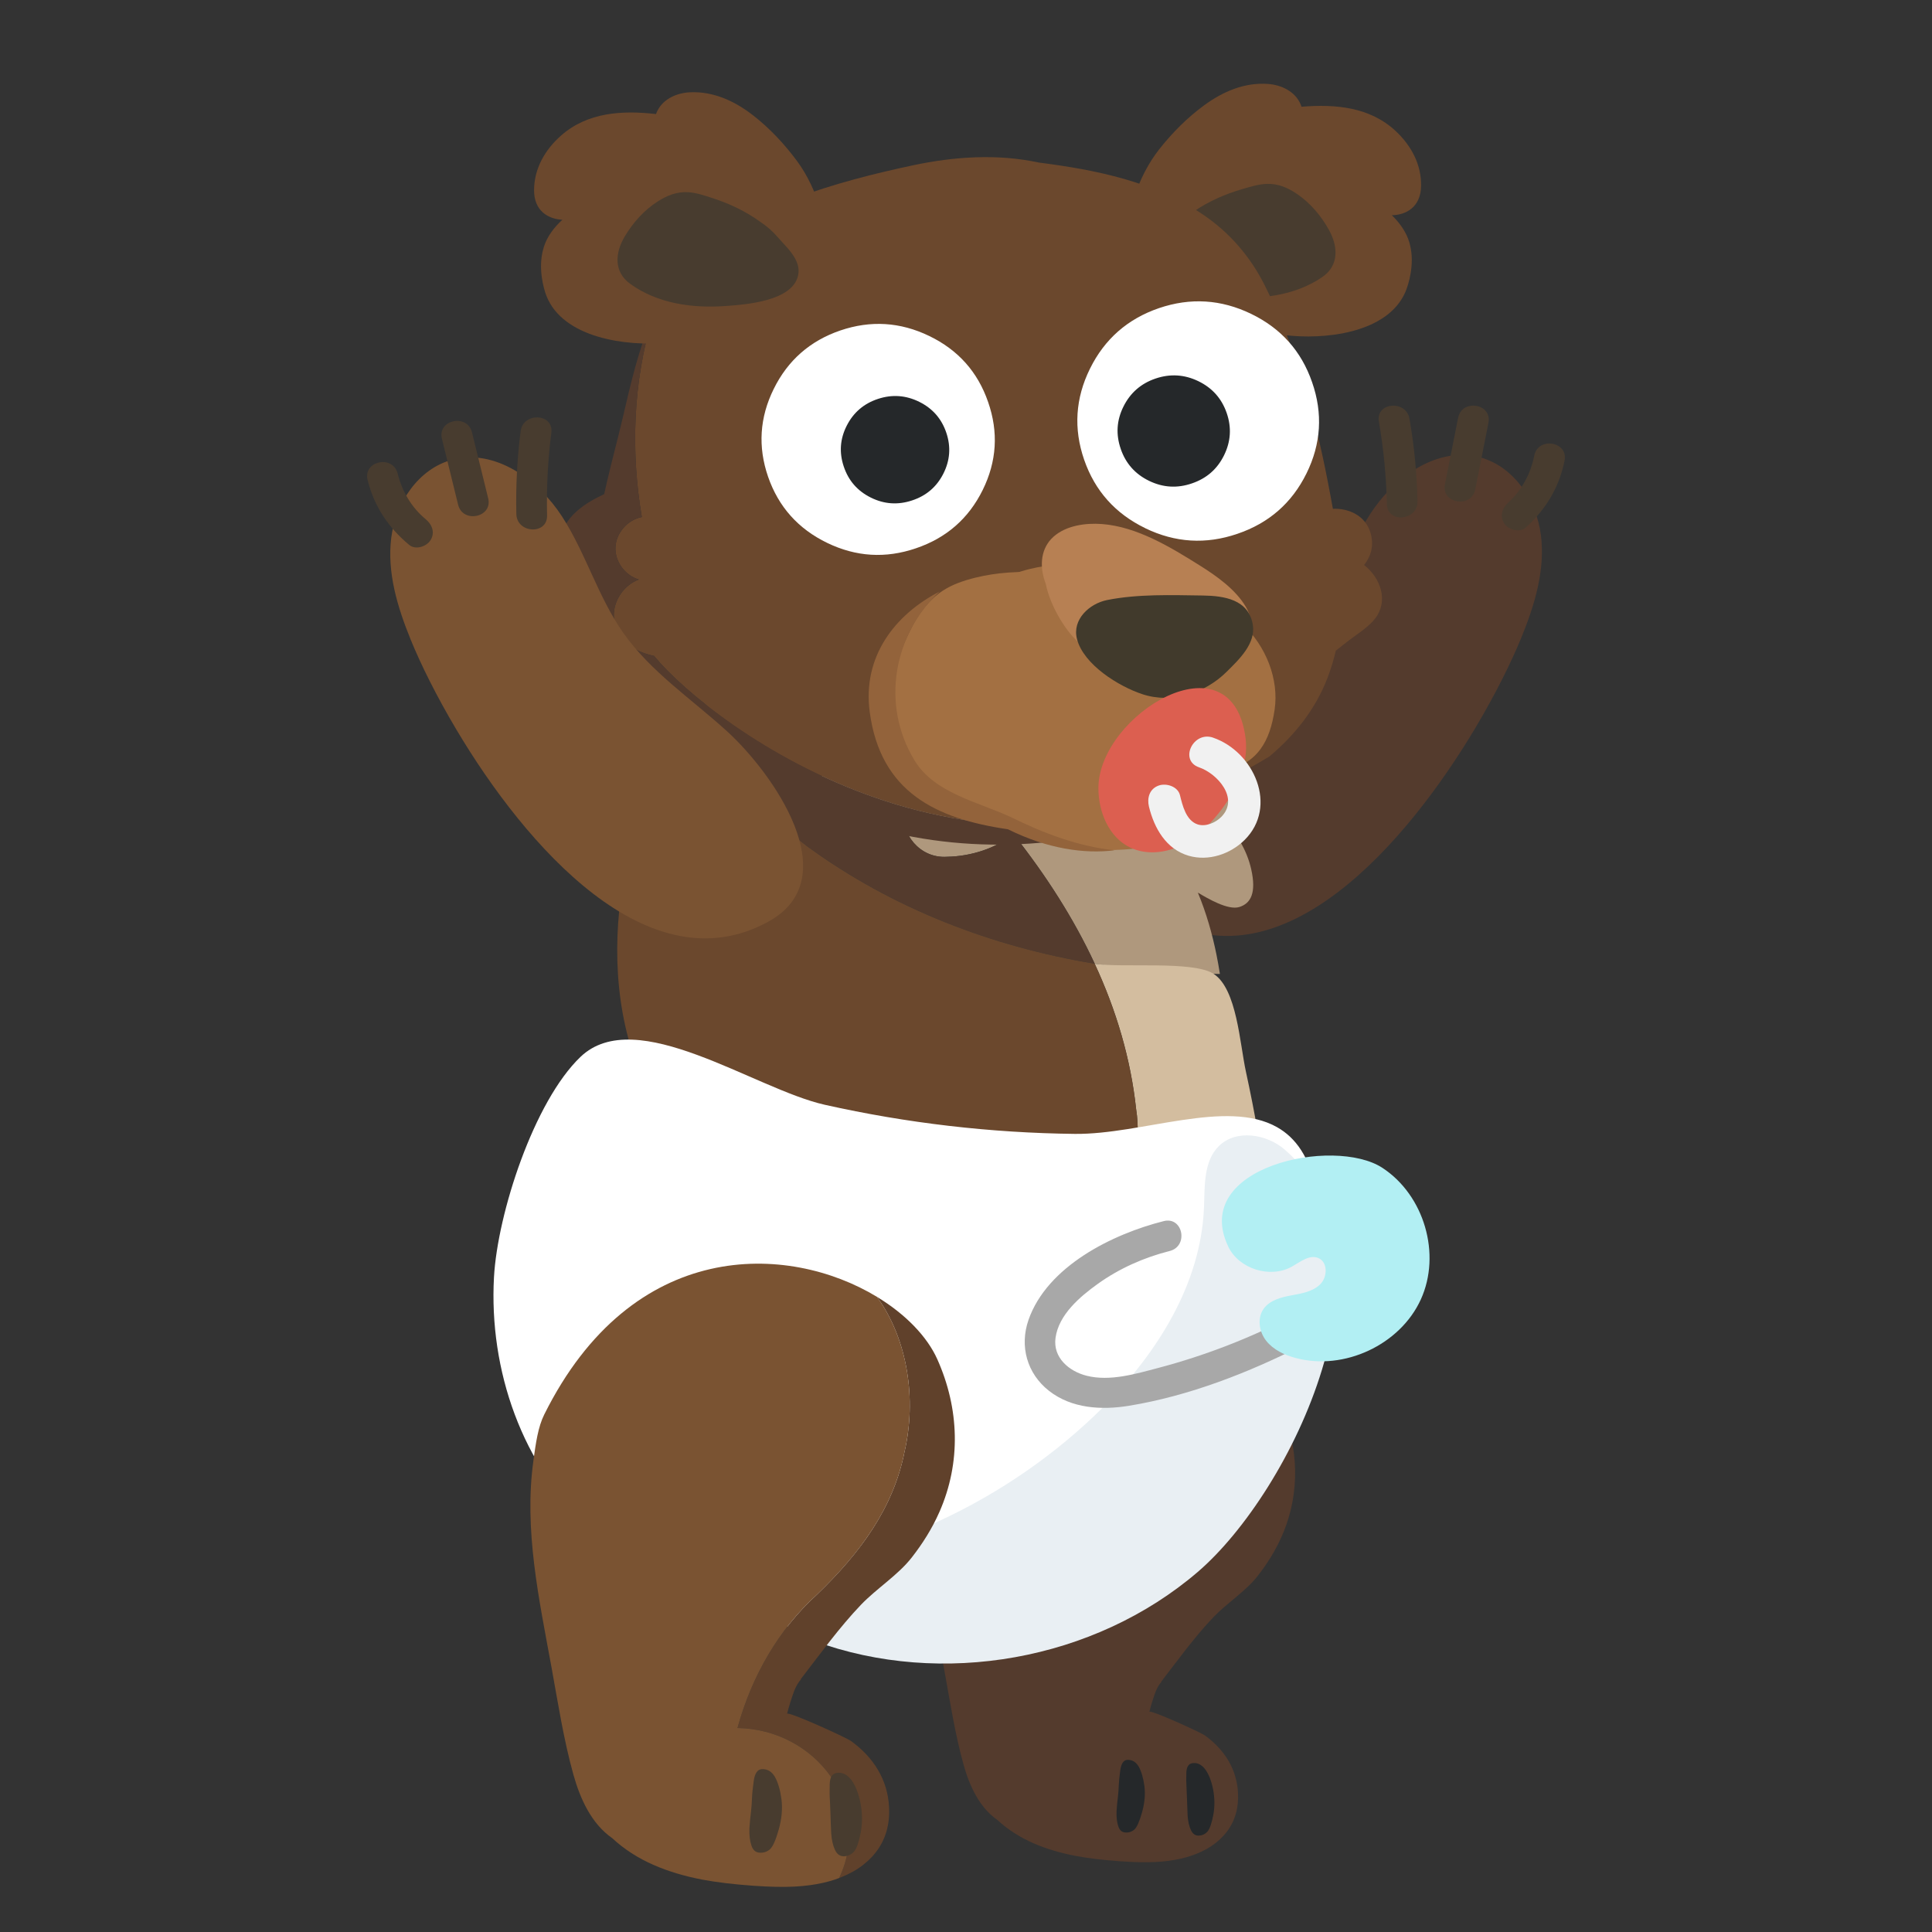 <svg fill="none" height="300" viewBox="0 0 300 300" width="300" xmlns="http://www.w3.org/2000/svg" xmlns:xlink="http://www.w3.org/1999/xlink"><rect x="0" y="0" width="300" height="300" fill="#333333" stroke="none"/><clipPath id="a"><path d="m57 13h186v280h-186z"/></clipPath><g clip-path="url(#a)"><path d="m229.189 112.87c3.097-5.208 5.517-10.121 7.064-13.91 2.053-5.037 3.699-10.445 3.023-15.831-.68-5.39-4.199-10.736-9.503-12.125-6.637-1.742-13.341 3.12-17.036 8.848s-5.579 12.489-9.506 18.064c-4.279 6.07-10.659 10.299-16.154 15.318-6.95 6.353-18.711 22.737-6.34 29.516 18.546 10.158 37.62-11.659 48.452-29.88z" fill="#543b2d"/><g fill="#483c2f"><path d="m238.236 70.756c-.554 2.771-1.906 5.35-4.033 7.274-.959.869-1.388 2.139-.595 3.291.65.949 2.373 1.448 3.324.589 3.122-2.822 5.187-6.252 6.013-10.379.599-2.986-4.114-3.764-4.712-.775z"/><path d="m226.415 64.875c-.683 3.448-1.366 6.895-2.049 10.343-.592 2.986 4.117 3.764 4.712.775.684-3.448 1.367-6.895 2.05-10.343.591-2.986-4.118-3.764-4.713-.775z"/><path d="m214.111 65.461c.734 4.24 1.146 8.514 1.241 12.812.066 3.048 4.819 2.597 4.757-.433-.092-4.302-.507-8.572-1.242-12.812-.518-2.982-5.274-2.571-4.756.433z"/></g><path d="m144.219 231.64c.338-2.411.628-4.542 1.465-6.219 11.894-23.912 32.926-23.155 44.912-15.885 3.853 2.338 6.773 5.349 8.15 8.433 2.965 6.637 3.225 13.915.28 20.599-1.007 2.28-2.289 4.291-3.74 6.153-1.844 2.368-4.756 4.186-6.85 6.376-2.942 3.077-5.55 6.702-8.151 10.07.026-.004.048-.011.074-.014-.316.32-.617.821-.904 1.498-.338.873-.76 2.251-.984 3.16.095-.385 7.934 3.168 8.632 3.673 3.059 2.212 4.944 5.256 5.131 8.885.129 2.389-.47 4.437-1.793 6.143-.143.185-.297.36-.455.534-.033.037-.062.069-.095.102-.162.171-.327.338-.504.502-.011.011-.025.022-.036.033-.184.167-.375.327-.57.483-.007.004-.011.011-.018.015-.434.338-.9.651-1.403.935-.228.127-.47.247-.713.363-.026.011-.051.026-.081.037-.213.101-.433.196-.657.291-.063.025-.125.05-.187.076-.074.029-.155.054-.228.084-.188.072-.371.141-.566.207-1.028.338-2.141.593-3.342.756-.676.095-1.378.16-2.109.197-1.546.08-3.416.043-5.605-.117-2.63-.189-4.911-.462-6.839-.822-2.443-.469-4.625-1.123-6.553-1.967-2.156-.942-4.033-2.157-5.635-3.641-2.788-1.942-4.312-5.302-5.223-8.564-1.319-4.728-2.079-9.689-2.961-14.511-1.667-9.132-3.739-18.555-2.435-27.869z" fill="#543b2d"/><path d="m173.376 281.297c-.033.902.058 1.658.268 2.269.195.622.558.95 1.091.979.543.043 1.017-.109 1.421-.462.39-.357.786-1.255 1.187-2.688.4-1.433.521-2.778.363-4.037-.169-1.262-.462-2.269-.878-3.022-.429-.742-1.024-1.098-1.785-1.065-.576.043-.933.567-1.08 1.567-.143 1.011-.224 1.811-.242 2.397-.018.6-.062 1.2-.132 1.796-.081.597-.155 1.353-.217 2.262m10.843-6.019c-.029.888-.018 1.67.03 2.35.036.676.062 1.335.08 1.975.015.654.044 1.443.088 2.356.063.891.236 1.637.518 2.237.283.585.691.865 1.22.84.543-.022.992-.233 1.352-.636.345-.404.642-1.259.896-2.561.242-1.291.231-2.618-.03-3.989-.275-1.36-.694-2.408-1.256-3.15-.576-.731-1.245-1.033-1.998-.902-.569.099-.87.589-.9 1.477z" fill="#25282a"/><path d="m132.256 116.07c-.485.349-1.043.633-1.65.859.522-.339 1.08-.626 1.65-.859z" fill="#543b2d"/><path d="m157.365 129.523c-2.696 2.178-6.523 3.451-10.307 3.516-4.312.295-7.232-3.691-6.652-7.019-3.037 4.092-10.986 2.073-12.679-2.298-1.135-2.757.51-5.27 2.876-6.797.606-.222 1.164-.509 1.649-.859-.57.233-1.128.521-1.649.859-4.144 1.527-10.55.142-11.975-3.859-1.388-3.738.929-6.342 4.437-8.03 11.505-2.444 25.815-1.422 36.401 1.331 6.7 1.742 12.599 4.415 18.612 7.641 1.392.749 3.243.818 4.76 1.273 3.622 1.084 9.866 3.32 11.313 6.459.992 2.153-.077 2.786-1.278 3.917-.852.803-1.947 1.149-3.133 1.243 2.222 2.426 3.864 5.048 4.544 8.06.841 3.724-.088 5.335-1.841 5.88-1.741.542-4.87-1.298-6.439-2.236 1.312 3.153 2.237 6.411 2.891 9.644.202.993.375 1.99.533 2.986-6.48 0-12.999-.527-19.442-1.593-3.236-6.964-7.519-13.667-12.621-20.122z" fill="#af987d"/><path d="m125.43 131.479c-7.691-5.822-14.718-13.525-16.022-21.824 1.829-.535 3.552-1.095 4.14-1.393 1.311-.673 2.729-1.258 4.217-1.775 1.675-.578 3.456-1.058 5.304-1.451-3.508 1.688-5.826 4.292-4.438 8.03 1.426 4.001 7.832 5.39 11.975 3.859-2.369 1.524-4.015 4.04-2.876 6.797 1.689 4.368 9.638 6.39 12.679 2.298-.58 3.328 2.34 7.314 6.652 7.019 3.784-.069 7.615-1.338 10.307-3.516 5.106 6.455 9.389 13.158 12.621 20.122-15.945-2.633-31.401-8.576-44.555-18.166z" fill="#543b2d"/><path d="m176.947 180.03c-.441-2.662-.085-5.117-.526-7.779-.837-7.827-3.07-15.358-6.439-22.606 4.177.691 15.288-.521 18.487 1.585 3.596 2.371 4.041 10.783 4.992 15.158 2.799 12.871 4.764 26.112 2.902 39.263-2.906 20.533-15.383 36.397-35.596 41.459 4.855-4.007 8.242-9.244 10.248-14.834 5.987-16.551 8.323-34.259 5.928-52.246z" fill="#d3bd9f"/><path d="m94.25 230.411c-8.404-9.517-12.867-19.14-11.725-34.117.944-12.394 6.784-24.304 15.611-33.091-3.302-10.466-2.674-21.675-.426-30.963-.242.305-.511.596-.823.865-1.796 1.568-5.036.469-5.407-1.785-.209-1.262-.176-2.448.04-3.572-1.197.215-2.461.273-3.831.113-1.333-.153-2.417-1.44-2.538-2.477-.47-4.102 4.312-6.037 7.868-7.593.375-.164.757-.324 1.135-.48-.735-2.161 1.098-3.663 3.214-4.444 1.245-.462 2.516-.87 3.817-1.219 1.094-.294 2.211-.545 3.349-.745.948-.168 2.965-.691 4.867-1.248 1.304 8.296 8.331 16.002 16.023 21.825 13.153 9.59 28.61 15.532 44.555 18.165 3.368 7.249 5.601 14.78 6.439 22.607.44 2.662.084 5.12.525 7.779 2.395 17.987.059 35.698-5.929 52.246-2.009 5.59-5.392 10.827-10.248 14.834-9.836 2.47-21.34 2.666-30.744 1.55-13.447-1.597-27.445-8.823-35.772-18.253z" fill="#6b482d"/><path d="m176.105 30.715c.871-2.808 2.255-5.437 3.853-7.477 2.006-2.56 4.393-4.964 7.031-6.895 2.894-2.117 6.255-3.579 9.913-3.309 2.017.149 4.1 1.109 4.985 3.004.084.178.15.356.209.538 5.245-.436 10.641.025 14.656 3.8 2.406 2.266 3.985 5.201 3.912 8.546-.07 3.259-2.355 4.462-4.54 4.499 1.249 1.204 2.281 2.68 2.725 4.24.033.12.063.24.092.364.775 3.018-.25 6.233-.712 7.306-2.799 6.488-12.753 7.459-18.777 6.695-4.39-.556-8.856-1.313-13.176-2.255-5.308-1.153-9.848-3.906-10.792-9.557-.529-3.157-.319-6.444.629-9.496z" fill="#6b482d"/><path d="m179.584 38.781c.661-1.418 2.068-2.615 3.06-3.699.808-.887 1.741-1.64 2.758-2.266 2.277-1.56 4.86-2.691 7.53-3.462 1.231-.353 2.476-.753 3.758-.8 1.77-.065 3.265.586 4.701 1.557 2.098 1.426 3.747 3.397 4.966 5.59 1.414 2.535 1.62 5.521-1.069 7.346-4.323 2.939-9.781 3.52-14.883 2.997-3.218-.331-10.428-1.069-11.137-5.128-.132-.764.011-1.473.32-2.131z" fill="#483c2f"/><path d="m101.558 101.854c-4.484-.938-6.167-3.68-6.247-6.131s1.554-4.866 3.879-5.739c-2.156-.629-3.732-2.815-3.625-5.026.107-2.215 1.888-4.244 4.096-4.673-1.726-10.158-1.377-21.021 1.679-30.985 1.352-2.982 3.093-5.808 5.491-8.376 8.111-8.692 23.519-12.827 34.925-15.253 6.413-1.364 13.127-1.815 19.541-.433 9.002 1.153 17.958 2.975 25.521 8.092 4.191 2.833 7.394 6.612 9.605 11.049 4.775 9.568 7.743 19.962 9.756 30.407.271 1.407.54 2.811.789 4.219 2.531-.102 5.062 1.098 5.837 3.709.591 1.993.077 3.659-.988 5.022.161.124.316.255.466.393 2.425 2.219 3.299 5.768.886 8.343-1.058 1.127-2.421 2.004-3.655 2.928-.698.524-1.385 1.088-2.09 1.637-.327 1.393-.742 2.782-1.267 4.164-1.855 4.877-5.091 8.965-9.117 12.325-44.302 27.109-86.66-4.913-95.483-15.674z" fill="#6b482d"/><path d="m89.636 88.627c-1.87-1.226-3.104-3.073-2.424-5.67.775-2.968 3.791-4.931 6.608-6.226.14-.662.286-1.32.441-1.971.775-3.291 1.649-6.553 2.413-9.783 1.271-5.372 2.432-10.743 4.669-15.682-3.056 9.965-3.405 20.828-1.679 30.985-2.208.429-3.989 2.458-4.096 4.673s1.469 4.397 3.625 5.026c-2.329.873-3.96 3.288-3.879 5.739s1.763 5.194 6.248 6.131c8.827 10.758 51.185 42.783 95.483 15.675-2.38 1.989-5.032 3.724-7.842 5.219-14.362 7.648-31.464 10.161-47.398 7.211-8.632-1.6-17.26-3.826-25.168-7.659-6.285-3.044-12.687-6.742-17.668-11.648-2.219-2.183-3.794-4.51-4.889-6.987-.173-.091-.345-.185-.514-.283-.995-.44-1.943-1.204-2.755-2.099-.779-.771-1.466-1.64-2.028-2.618-1.903-3.302-1.888-7.346.86-10.034z" fill="#543b2d"/><path d="m141.626 97.297c1.157-2.193 2.711-4.24 4.801-5.593 1.517-.982 3.258-1.564 5.017-2 13.202-3.273 31.696 2.651 38.285 15.62 8.085 15.921-3.577 26.032-15.269 26.599-5.344.258-6.42.113-8.687-.56-4.709-1.397-8.588-3.375-13.139-5.219-3.507-1.422-6.071-1.913-8.775-4.542-.687-.669-2.597-2.648-3.129-3.441-1.113-1.654-1.315-3.909-1.793-5.844-1.263-5.102.243-10.365 2.696-15.02z" fill="#a37042"/><path d="m145.927 91.835c-7.155 6.623-9.212 17.551-3.919 26.239 3.092 5.077 9.689 6.383 14.89 8.772 5.231 2.59 10.66 4.612 16.181 5.186-4.68.586-10.414-.214-16.563-3.262-11.181-1.629-19.812-5.764-21.469-18.246-1.135-8.557 3.89-15.092 10.88-18.685z" fill="#93633b"/><path d="m154.687 117.044c5.348 2.23 9.102 2.764 14.299 1.793 2.068-.385 10.663-1.654 12.985-3.611 3.618 3.113 5.186 3.059 8.08 4.47 5.264-1.062 7.152-4.637 7.872-9.503.694-4.695-1.322-9.874-5.036-13.34-.529-.495-1.083-.964-1.656-1.415-1.885-1.476-3.942-2.728-6.098-3.775-11.364-5.532-32.805-7.575-37.532 7.572-2.358 7.554.948 15.253 7.078 17.806z" fill="#a37042"/><path d="m174.496 122.838c1.87-3.375 4.885-6.674 6.013-10.132 1.128-3.459.106-7.292.4-10.692-.003-.073 0-.149.011-.222.114-.6.625-.96 1.231-.909 1.149.098 2.082 1.051 2.244 2.16.099.175.151.385.125.636-.378 3.63-.753 7.256-1.131 10.885-.107 1.022 6.519 2.793 7.228 3.797 1.334 1.895-.514 5.099-1.737 6.535-2.237 2.626-15.842 10.136-15.912 2.408-.011-1.175.463-2.295.959-3.36.172-.371.363-.742.569-1.11z" fill="#483c2f"/><path d="m162.202 90.132c.063.189.129.382.195.575.716 3.56 3.328 7.67 5.271 9.179.408.317.838.597 1.282.848 2.869 2.196 7.251 2.666 10.689 2.633 3.945-.033 8.33-.113 12.004-1.706 3.008-1.302 3.309-4.913 1.796-7.455-1.602-2.691-4.489-4.739-7.104-6.379-4.536-2.84-9.749-6.041-15.225-6.455-2.524-.193-5.554.222-7.508 1.957-1.98 1.757-2.178 4.419-1.4 6.801z" fill="#b78053"/><path d="m167.227 99.217c1.036 3.993 6.483 7.368 10.178 8.583 4.661 1.531 9.76-.2 13.062-3.48 1.917-1.902 4.573-4.386 4.062-7.354-.664-3.873-4.426-4.448-7.761-4.495-4.856-.066-10.079-.251-14.85.702-2.766.553-5.466 3.033-4.687 6.044z" fill="#413a2c"/><path d="m127.411 32.632c-.783-2.833-2.087-5.502-3.622-7.59-1.928-2.619-4.239-5.095-6.814-7.106-2.824-2.204-6.141-3.768-9.807-3.608-2.02.087-4.132.986-5.073 2.851-.088.175-.161.353-.227.531-5.227-.597-10.638-.298-14.766 3.357-2.476 2.189-4.143 5.077-4.173 8.423-.029 3.259 2.215 4.532 4.397 4.633-1.282 1.167-2.362 2.608-2.854 4.153-.037.12-.07.24-.103.36-.867 2.993.059 6.237.488 7.324 2.597 6.568 12.514 7.841 18.561 7.259 4.404-.422 8.892-1.047 13.241-1.855 5.341-.993 9.962-3.604 11.082-9.23.625-3.139.518-6.43-.334-9.51z" fill="#6b482d"/><path d="m123.683 40.589c-.617-1.437-1.988-2.677-2.943-3.79-.782-.913-1.689-1.691-2.685-2.349-2.226-1.626-4.775-2.837-7.419-3.688-1.22-.393-2.45-.826-3.732-.913-1.767-.12-3.284.484-4.746 1.415-2.141 1.36-3.849 3.284-5.139 5.437-1.491 2.491-1.789 5.47.841 7.375 4.231 3.066 9.671 3.815 14.784 3.444 3.225-.233 10.457-.756 11.291-4.79.158-.76.033-1.473-.253-2.138z" fill="#483c2f"/><path d="m128.443 84.299c-4.496-2.175-7.552-5.593-9.172-10.259-1.609-4.662-1.319-9.212.874-13.649 2.189-4.441 5.635-7.463 10.336-9.074 4.713-1.604 9.319-1.32 13.811.855 4.485 2.167 7.53 5.582 9.139 10.245 1.631 4.673 1.352 9.226-.837 13.667-2.19 4.441-5.65 7.459-10.373 9.056-4.702 1.607-9.293 1.331-13.778-.84z" fill="#fff"/><path d="m131.018 72.443c-.731-2.179-.577-4.288.455-6.328 1.043-2.062 2.667-3.451 4.867-4.175s4.338-.567 6.413.462c2.068 1.026 3.464 2.629 4.195 4.808.731 2.179.573 4.299-.474 6.357-1.036 2.04-2.652 3.419-4.852 4.142-2.204.731-4.338.582-6.406-.447-2.075-1.029-3.475-2.64-4.198-4.826z" fill="#25282a"/><path d="m177.85 82.022c-4.658-2.251-7.828-5.797-9.503-10.63-1.667-4.83-1.366-9.543.904-14.143 2.27-4.601 5.84-7.732 10.711-9.401 4.885-1.662 9.653-1.367 14.31.887 4.647 2.248 7.802 5.786 9.47 10.616 1.689 4.84 1.399 9.561-.871 14.162-2.27 4.601-5.851 7.728-10.747 9.383-4.871 1.666-9.631 1.378-14.278-.869z" fill="#fff"/><path d="m174.034 69.722c-.783-2.251-.647-4.437.4-6.561 1.058-2.146 2.726-3.608 4.996-4.379s4.488-.636 6.648.407c2.152 1.04 3.622 2.688 4.4 4.935.783 2.251.643 4.448-.418 6.593-1.062 2.146-2.708 3.571-4.981 4.346-2.274.782-4.489.651-6.641-.393-2.16-1.044-3.629-2.695-4.408-4.953z" fill="#25282a"/><path d="m170.562 122.3c-.033 3.717 1.598 7.739 4.992 9.332 2.395 1.123 5.296.847 7.691-.28 2.395-1.128 4.342-3.022 5.988-5.081 2.666-3.331 4.723-7.484 4.172-11.696-2.116-16.194-22.744-3.64-22.843 7.725z" fill="#dc5f50"/><path d="m188.366 114.539c-3.1-1.066-5.301 3.535-2.179 4.611 2.888.993 6.285 4.859 3.442 7.71-.881.884-2.428 1.575-3.691 1.142-1.774-.607-2.325-2.949-2.715-4.535-.33-1.345-2.123-1.913-3.313-1.484-1.436.517-1.822 1.95-1.499 3.281.816 3.331 2.652 6.601 6.182 7.622 3.064.884 6.436-.254 8.651-2.44 5.267-5.204 1.495-13.711-4.882-15.904z" fill="#f1f1f1"/><path d="m198.298 175.026c-7.838-4.43-21.036 1.146-31.38 1.044-.003 0-.011 0-.014 0-13.055-.146-26.098-1.666-38.833-4.521-10.938-2.455-29.278-15.7-37.921-7.448-7.254 6.928-12.896 24.345-13.444 34.215-.797 14.398 4.342 29.374 15.1 39.081 15.559 14.038 38.839 14.78 59.842 13.543 17.55-1.033 33.958-3.938 43.868-19.58 8.647-13.649 11.971-30.658 8.871-46.5-1.014-5.179-3.181-8.19-6.083-9.83z" fill="#fff"/><path d="m186.761 189.995c.096-.84.162-1.687.195-2.538.128-3.346-.077-7.154 2.325-9.511 2.667-2.615 7.383-1.884 10.208.56 18.806 16.271 1.116 53.058-13.518 65.597-16.014 13.725-39.728 17.98-59.589 10.696-2.817-1.033-5.98-2.866-6.082-5.837-.261-7.43 18.633-9.754 23.618-11.925 9.598-4.175 18.465-10.012 26.028-17.209 8.462-8.052 15.504-18.384 16.815-29.837z" fill="#e9eff3"/><path d="m114.513 268.321c2.171-7.968 6.37-15.304 12.361-20.73 6.714-6.477 11.853-13.409 13.594-22.231 1.844-8.038.525-17.337-4.294-23.985 4.433 2.691 7.794 6.153 9.377 9.703 3.409 7.634 3.71 16.009.32 23.701-1.157 2.626-2.634 4.939-4.305 7.081-2.123 2.724-5.473 4.815-7.882 7.335-3.383 3.542-6.384 7.71-9.378 11.587.029-.007.055-.011.084-.018-.363.367-.708.942-1.039 1.72-.386 1.004-.874 2.589-1.135 3.637.11-.444 9.128 3.644 9.932 4.226 3.523 2.542 5.686 6.044 5.903 10.219.147 2.746-.54 5.103-2.061 7.066-.165.211-.341.415-.521.615-.037.04-.074.08-.111.12-.183.196-.378.389-.58.575-.015.014-.029.025-.044.04-.209.192-.43.378-.657.556-.008.007-.015.011-.023.018-.495.389-1.035.749-1.616 1.077-.264.145-.54.283-.819.418-.029.014-.062.029-.092.044-.246.116-.499.225-.756.334-.07.029-.144.058-.213.087-.085.033-.177.062-.261.099 5.348-11.267-3.633-23.094-15.787-23.294z" fill="#60412b"/><path d="m82.822 226.807c.389-2.775.724-5.226 1.686-7.157 13.682-27.513 37.881-26.643 51.67-18.275 4.819 6.648 6.137 15.947 4.294 23.984-1.742 8.827-6.88 15.759-13.595 22.232-5.991 5.423-10.189 12.762-12.36 20.73 12.155.196 21.135 12.027 15.787 23.293-.213.084-.426.164-.65.241-1.183.392-2.465.68-3.846.869-.778.105-1.586.182-2.424.225-1.778.095-3.926.047-6.446-.134-3.027-.215-5.649-.531-7.872-.946-2.81-.538-5.322-1.295-7.541-2.266-2.483-1.083-4.639-2.48-6.479-4.189-3.21-2.233-4.959-6.099-6.009-9.852-1.517-5.437-2.395-11.147-3.405-16.693-1.917-10.507-4.301-21.348-2.803-32.062z" fill="#7a5332"/><path d="m116.369 283.941c-.037 1.037.066 1.909.308 2.611.224.717.643 1.091 1.256 1.128.625.051 1.172-.128 1.635-.535.448-.411.903-1.444 1.363-3.091.459-1.648.598-3.197.418-4.644-.194-1.455-.532-2.612-1.01-3.477-.492-.855-1.179-1.262-2.053-1.226-.661.051-1.076.651-1.242 1.801-.165 1.163-.257 2.083-.279 2.76-.022.691-.073 1.382-.15 2.069-.096.688-.177 1.557-.25 2.604m12.474-6.928c-.033 1.022-.022 1.92.037 2.702.04.778.073 1.535.091 2.273.015.757.052 1.659.103 2.713.074 1.026.272 1.884.595 2.571.327.673.794.997 1.403.968.625-.026 1.143-.269 1.554-.731.397-.466.738-1.448 1.032-2.946.276-1.484.265-3.015-.036-4.59-.32-1.563-.801-2.771-1.448-3.625-.664-.844-1.432-1.19-2.295-1.041-.658.113-1.003.68-1.036 1.702z" fill="#483c2f"/><path d="m218.739 190.733c-.669-4.779-4.981-7.473-9.62-7.462-5.025.014-10.127 1.858-14.446 4.295-2.656 1.498-.581 5.76 2.101 4.247 3.162-1.785 6.567-3.113 10.178-3.662 2.593-.396 6.149-.247 6.964 2.768.86 3.186-1.517 5.997-3.849 7.837-2.799 2.208-6.094 3.92-9.26 5.557-6.667 3.451-13.697 6.19-20.967 8.103-3.5.92-7.489 2.124-11.114 1.207-2.752-.694-5.235-2.826-4.827-5.859.485-3.604 3.776-6.408 6.564-8.404 3.342-2.397 7.181-4.099 11.17-5.106 2.964-.75 2.061-5.394-.929-4.641-8.015 2.022-18.083 7.026-20.992 15.326-1.425 4.069-.246 8.35 3.177 11.03 3.515 2.753 8.154 3.015 12.411 2.32 9.327-1.52 18.66-5.16 27.027-9.43 6.965-3.553 17.727-8.721 16.408-18.126z" fill="#a8a8a8"/><path d="m190.72 193.57c1.657 3.466 6.491 4.993 9.87 3.117 1.308-.728 2.714-1.913 4.103-1.346 1.506.615 1.466 2.939.312 4.081-1.153 1.142-2.88 1.429-4.481 1.723-1.602.295-3.335.746-4.287 2.055-1.054 1.451-.738 3.579.371 4.99 1.11 1.411 2.84 2.215 4.584 2.68 7.523 2.015 16.225-2.055 19.431-9.088 3.207-7.034.537-16.184-5.965-20.439-7.504-4.913-29.866-.178-23.934 12.227z" fill="#b2eff3"/><path d="m70.84 113.244c-3.096-5.208-5.517-10.121-7.063-13.91-2.053-5.037-3.699-10.445-3.023-15.831.679-5.39 4.198-10.736 9.502-12.125 6.637-1.742 13.341 3.12 17.036 8.848 3.695 5.728 5.58 12.489 9.506 18.064 4.279 6.07 10.66 10.299 16.155 15.318 6.949 6.353 18.71 22.737 6.339 29.516-18.545 10.158-37.62-11.659-48.452-29.88z" fill="#7a5332"/><g fill="#483c2f"><path d="m61.75 73.538c.679 2.746 2.145 5.262 4.356 7.088.999.826 1.484 2.077.742 3.262-.61.975-2.307 1.553-3.295.735-3.247-2.684-5.462-6.015-6.476-10.103-.731-2.957 3.941-3.939 4.672-.982z"/><path d="m73.294 67.145c.837 3.415 1.675 6.826 2.512 10.241.727 2.957-3.945 3.942-4.672.982-.838-3.415-1.675-6.826-2.513-10.241-.727-2.957 3.945-3.942 4.672-.982z"/><path d="m85.614 67.188c-.544 4.27-.764 8.554-.665 12.856.07 3.048-4.698 2.804-4.771-.225-.099-4.302.121-8.586.665-12.856.382-3.004 5.153-2.8 4.771.226z"/></g></g></svg>